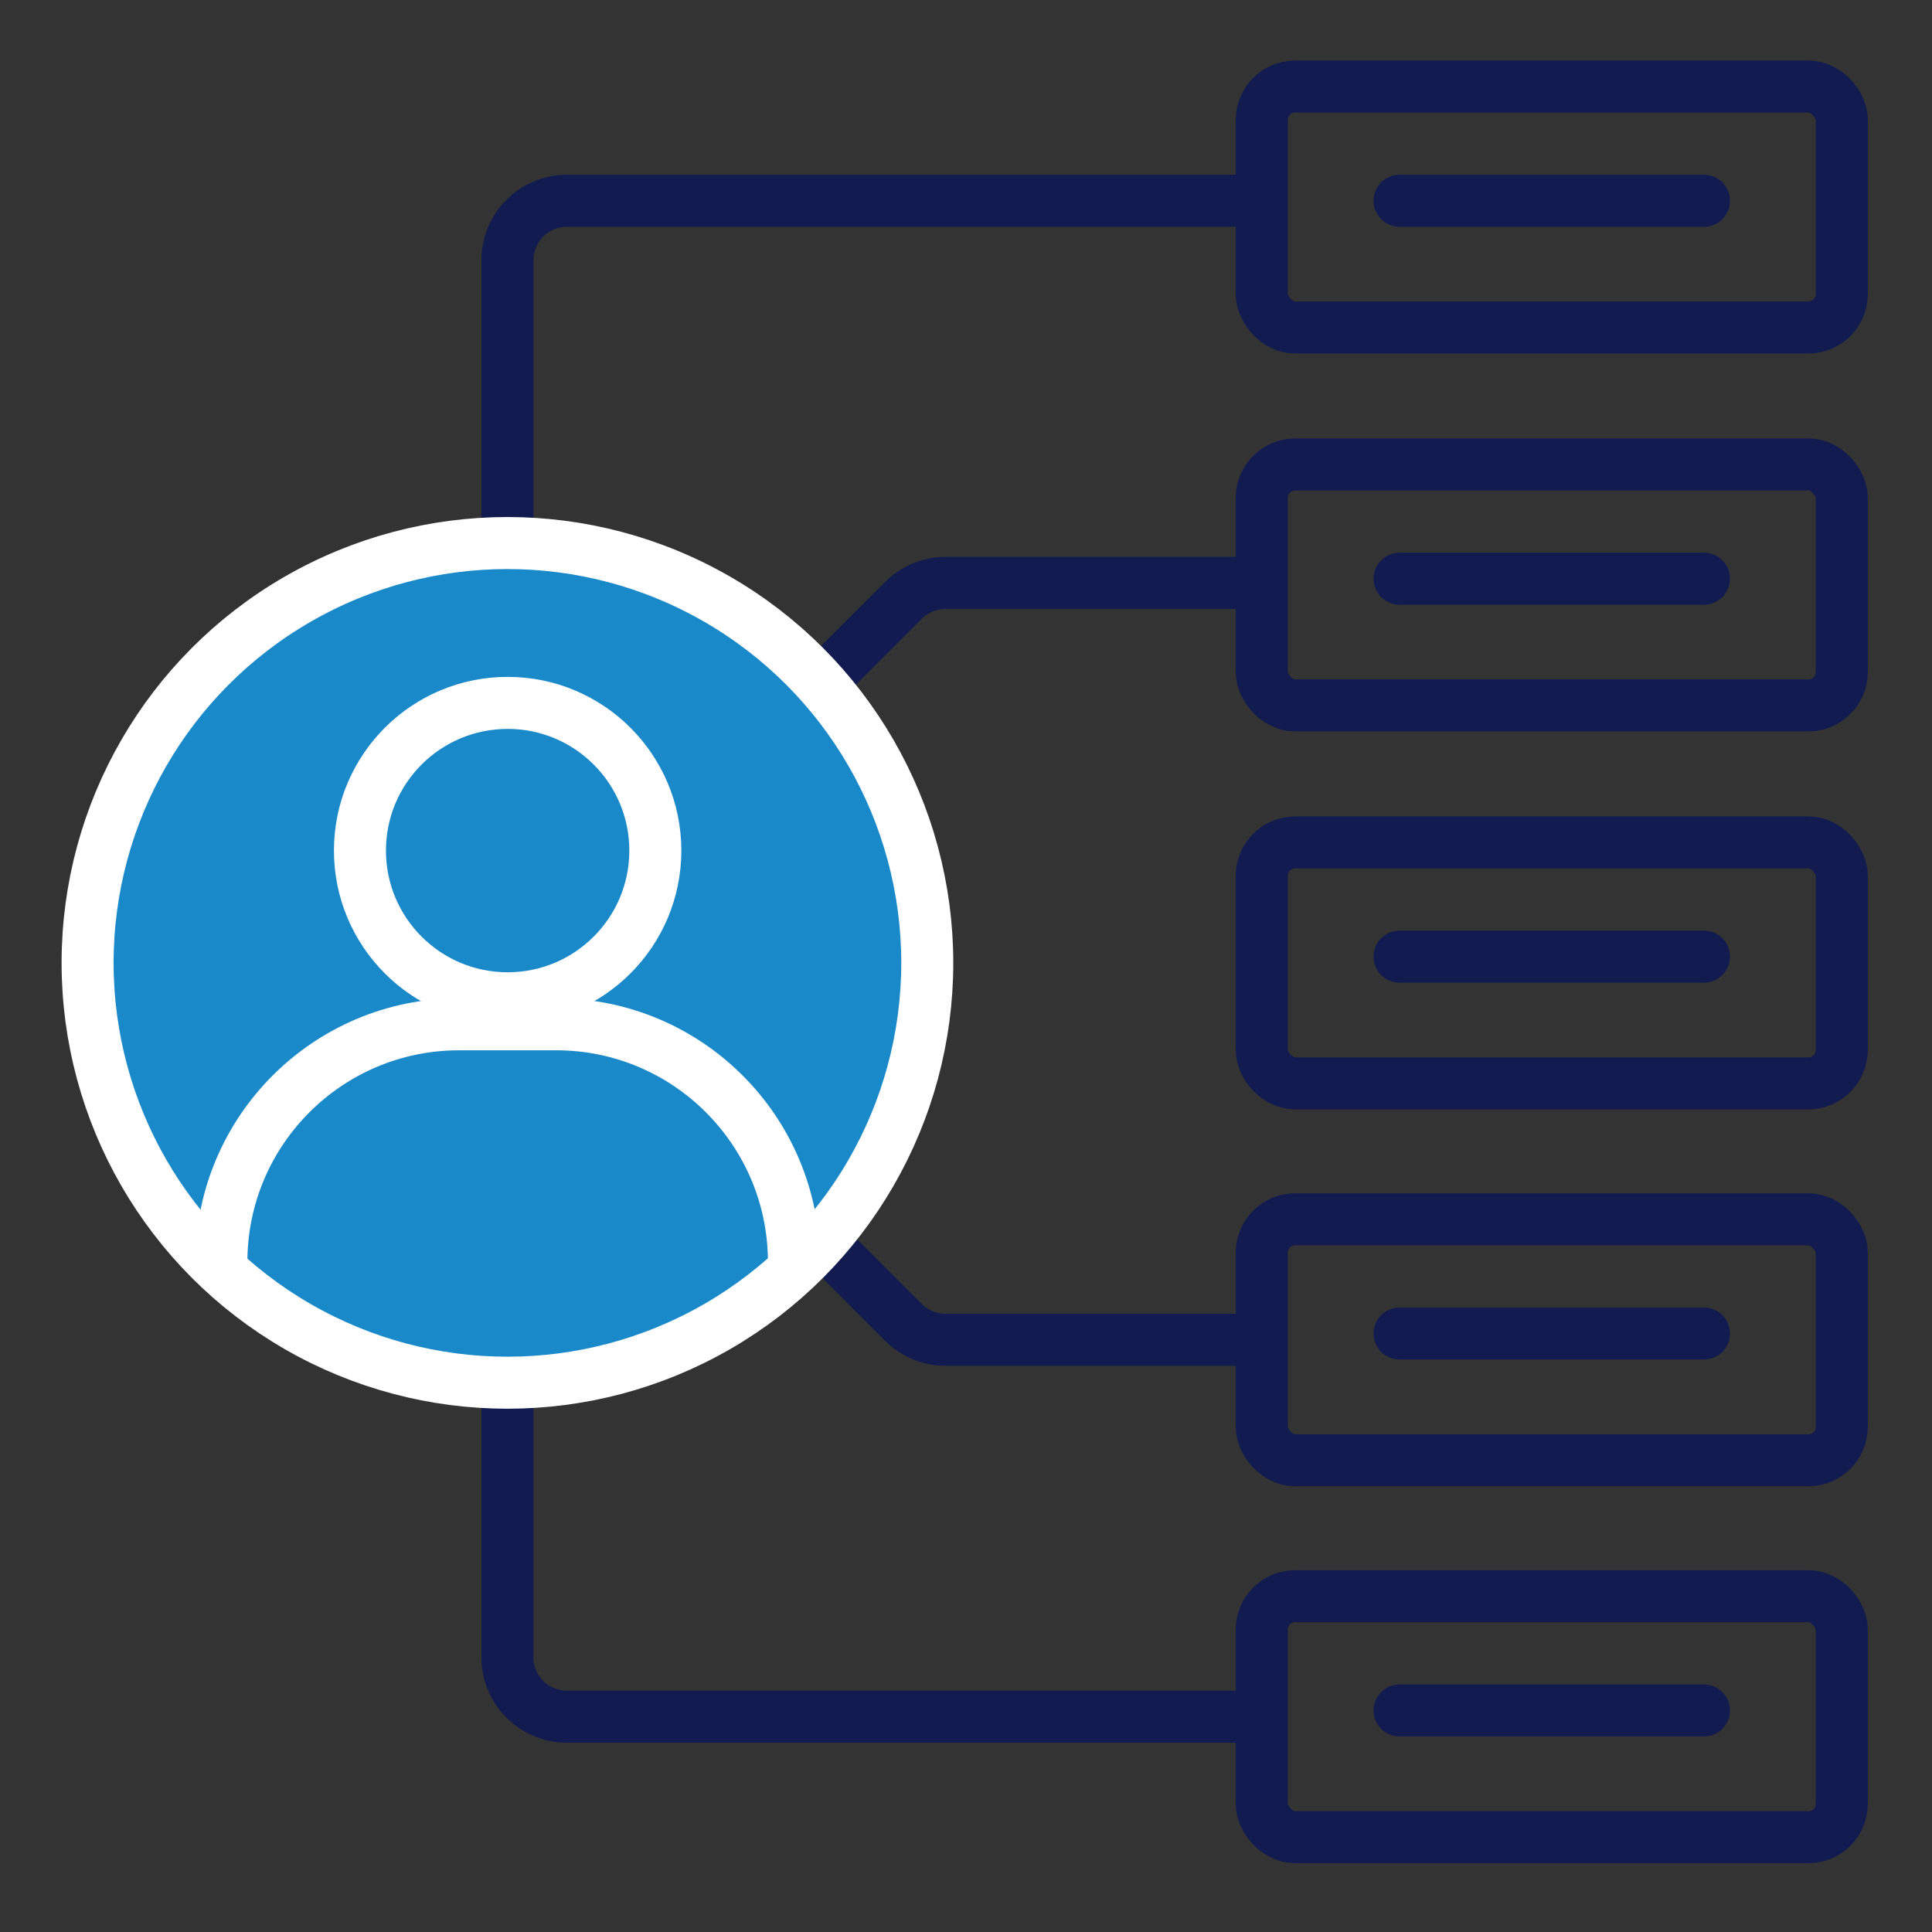 <svg width="65" height="65" viewBox="0 0 65 65" fill="none" xmlns="http://www.w3.org/2000/svg">
<rect x="0" y="0" width="65" height="65" fill="#333333" stroke="none"/>
<path d="M17.072 46.752V55.756C17.072 56.861 17.967 57.756 19.072 57.756H41.575" stroke="#121B50" stroke-width="1.75" stroke-linecap="round"/>
<path d="M17.072 17.395V8.755C17.072 7.65 17.967 6.755 19.072 6.755H41.575" stroke="#121B50" stroke-width="1.75" stroke-linecap="round"/>
<rect x="42.45" y="2.911" width="19.515" height="8.107" rx="1.125" stroke="#121B50" stroke-width="1.75"/>
<path d="M47.087 6.755L57.328 6.755" stroke="#121B50" stroke-width="1.75" stroke-linecap="round"/>
<rect x="42.45" y="28.342" width="19.515" height="8.107" rx="1.125" stroke="#121B50" stroke-width="1.75"/>
<rect x="42.45" y="53.703" width="19.515" height="8.107" rx="1.125" stroke="#121B50" stroke-width="1.75"/>
<rect x="42.45" y="41.022" width="19.515" height="8.107" rx="1.125" stroke="#121B50" stroke-width="1.75"/>
<rect x="42.45" y="15.626" width="19.515" height="8.107" rx="1.125" stroke="#121B50" stroke-width="1.75"/>
<path d="M47.087 57.546L57.328 57.546" stroke="#121B50" stroke-width="1.75" stroke-linecap="round"/>
<path d="M47.087 44.865L57.328 44.865" stroke="#121B50" stroke-width="1.75" stroke-linecap="round"/>
<path d="M47.087 32.185L57.328 32.185" stroke="#121B50" stroke-width="1.75" stroke-linecap="round"/>
<path d="M47.087 19.47L57.328 19.47" stroke="#121B50" stroke-width="1.75" stroke-linecap="round"/>
<path d="M27.582 23.011L30.397 20.197C30.772 19.822 31.28 19.611 31.811 19.611H42.18" stroke="#121B50" stroke-width="1.75" stroke-linecap="round"/>
<path d="M27.582 41.676L30.397 44.49C30.772 44.865 31.28 45.075 31.811 45.075H42.18" stroke="#121B50" stroke-width="1.75" stroke-linecap="round"/>
<circle cx="17.072" cy="32.395" r="14.125" fill="#1A89C9" stroke="white" stroke-width="1.75"/>
<circle cx="17.079" cy="28.617" r="4.969" stroke="white" stroke-width="1.75"/>
<path d="M7.448 42.574V42.461C7.448 38.042 11.03 34.461 15.448 34.461H18.711C23.129 34.461 26.711 38.042 26.711 42.461V42.574" stroke="white" stroke-width="1.75" stroke-linecap="round"/>
</svg>
